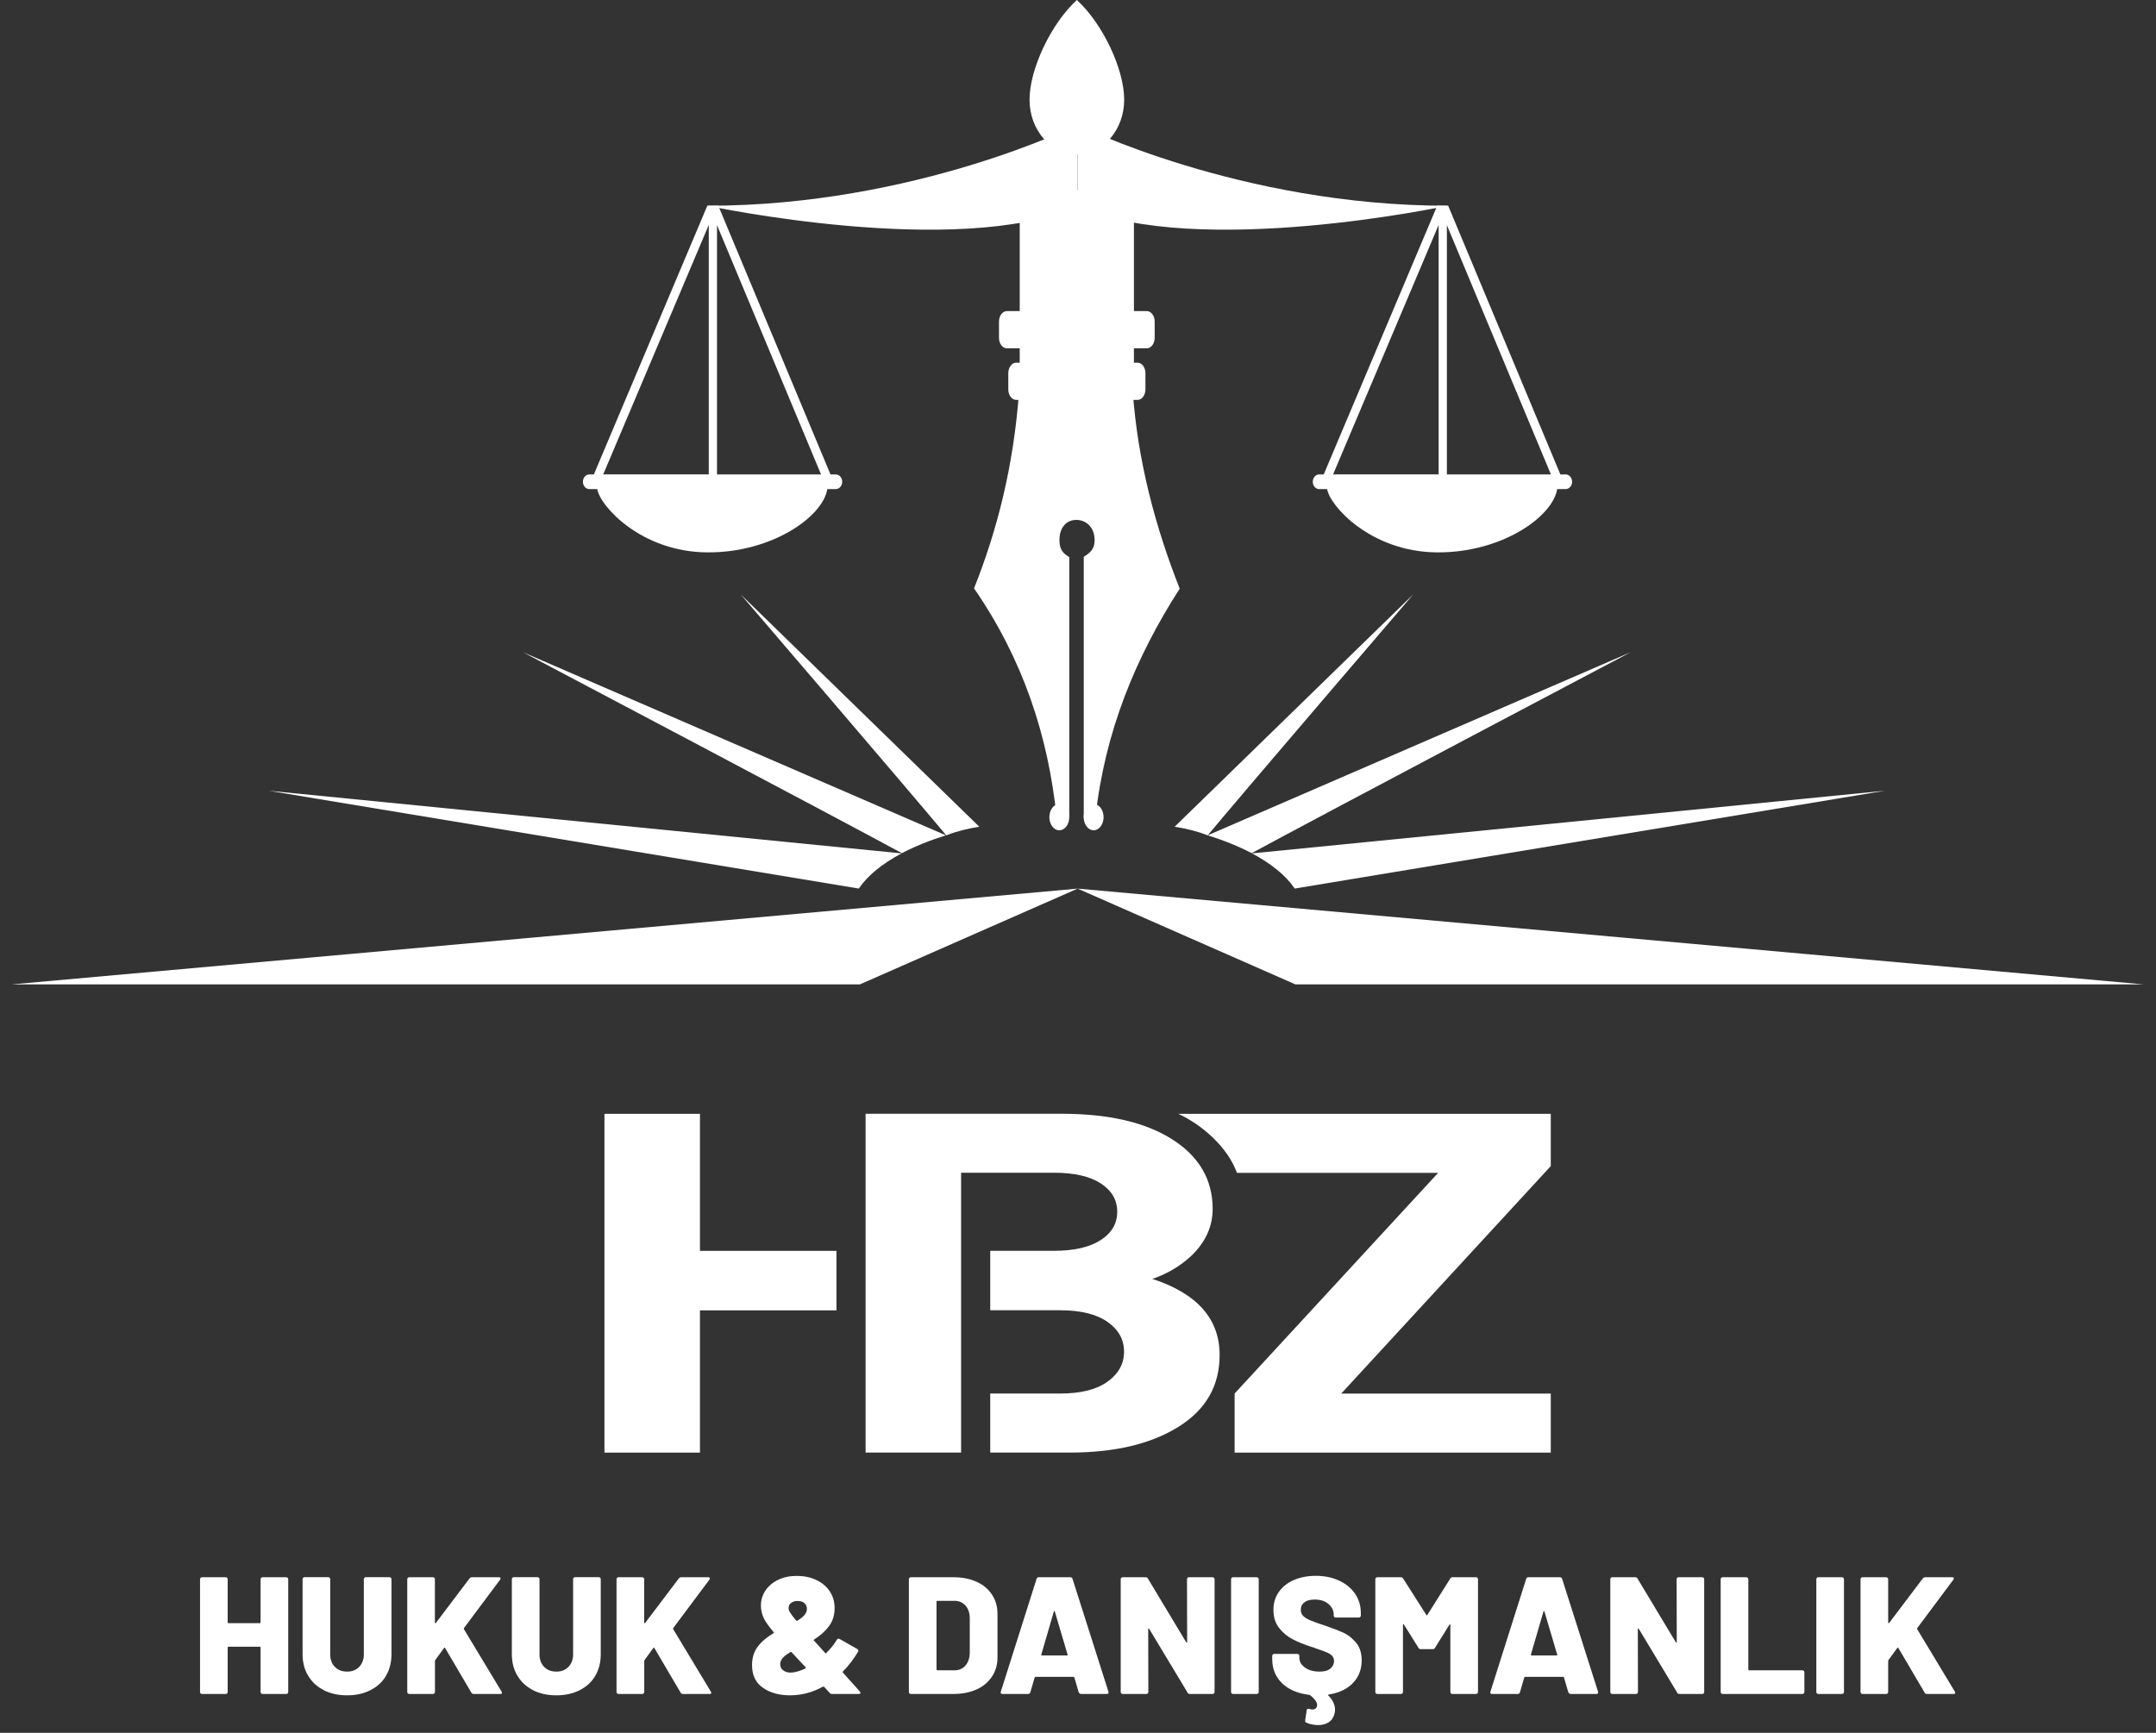 <?xml version="1.0" encoding="UTF-8"?>
<svg id="Layer_1" data-name="Layer 1" xmlns="http://www.w3.org/2000/svg" viewBox="0 0 303.4 243.91">
  <rect x="0" y="0" width="303.4" height="243.91" fill="#333333" stroke="none"/>
  <defs>
    <style>
      .cls-1, .cls-2 {
        fill: #fff;
      }

      .cls-2 {
        fill-rule: evenodd;
      }

      .cls-3 {
        isolation: isolate;
      }
    </style>
  </defs>
  <g class="cls-3">
    <path class="cls-1" d="M36.75,222.09c.05-.05.12-.08.2-.08h3.33c.08,0,.14.03.2.08.05.05.08.12.08.2v15.87c0,.08-.03.15-.08.2-.06.05-.12.08-.2.08h-3.33c-.08,0-.15-.03-.2-.08s-.08-.12-.08-.2v-6.25c0-.08-.04-.12-.12-.12h-4.39c-.08,0-.12.04-.12.12v6.25c0,.08-.03.15-.08.2s-.12.08-.2.08h-3.33c-.08,0-.15-.03-.2-.08-.06-.05-.08-.12-.08-.2v-15.87c0-.08.03-.14.08-.2.05-.05.12-.08.2-.08h3.33c.08,0,.14.03.2.08s.08.12.08.2v6.06c0,.08.04.12.12.12h4.39c.08,0,.12-.04.12-.12v-6.06c0-.08.03-.14.08-.2Z"/>
    <path class="cls-1" d="M45.58,237.91c-.95-.48-1.68-1.15-2.21-2.03s-.79-1.89-.79-3.03v-10.57c0-.08.03-.14.08-.2s.12-.08.2-.08h3.33c.08,0,.14.03.2.08.05.05.08.12.08.2v10.57c0,.74.22,1.33.65,1.77.43.45,1.01.67,1.73.67s1.27-.22,1.7-.67c.43-.45.65-1.04.65-1.77v-10.57c0-.08.03-.14.08-.2s.12-.08.2-.08h3.33c.08,0,.14.03.2.08.05.05.08.12.08.2v10.57c0,1.14-.26,2.15-.77,3.03s-1.25,1.55-2.2,2.03c-.95.48-2.04.72-3.28.72-1.24,0-2.33-.24-3.28-.72Z"/>
    <path class="cls-1" d="M57.39,238.36c-.06-.05-.08-.12-.08-.2v-15.87c0-.08.03-.14.08-.2.05-.05.12-.08.2-.08h3.33c.08,0,.14.03.2.08s.08.12.08.2v6.11s.02.08.05.08c.03,0,.06,0,.09-.04l4.74-6.27c.09-.11.2-.16.33-.16h3.8c.16,0,.23.05.23.16,0,.05-.02.11-.07.19l-5.07,6.79c-.03.06-.04.12-.02.16l5.31,8.81c.03.09.05.15.05.16,0,.11-.08.16-.23.16h-3.73c-.17,0-.29-.06-.35-.19l-3.69-6.27c-.05-.09-.1-.09-.16,0l-1.22,1.67c-.03.06-.05.11-.05.14v4.37c0,.08-.03.15-.08.2s-.12.08-.2.08h-3.33c-.08,0-.15-.03-.2-.08Z"/>
    <path class="cls-1" d="M75.03,237.91c-.95-.48-1.68-1.15-2.21-2.03s-.79-1.89-.79-3.03v-10.57c0-.08.03-.14.08-.2s.12-.08.2-.08h3.33c.08,0,.14.03.2.08.05.05.08.12.08.2v10.57c0,.74.22,1.33.65,1.77.43.45,1.01.67,1.73.67s1.27-.22,1.7-.67c.43-.45.65-1.04.65-1.77v-10.57c0-.08.03-.14.08-.2s.12-.08.2-.08h3.33c.08,0,.14.03.2.08.05.05.08.12.08.2v10.57c0,1.14-.26,2.15-.77,3.03s-1.25,1.55-2.2,2.03c-.95.48-2.04.72-3.28.72-1.24,0-2.33-.24-3.28-.72Z"/>
    <path class="cls-1" d="M86.84,238.36c-.06-.05-.08-.12-.08-.2v-15.87c0-.08.03-.14.08-.2.05-.05.12-.08.2-.08h3.33c.08,0,.14.03.2.08s.08.12.08.2v6.11s.02.08.05.08c.03,0,.06,0,.09-.04l4.74-6.27c.09-.11.2-.16.33-.16h3.8c.16,0,.23.05.23.16,0,.05-.02.11-.07.19l-5.07,6.79c-.03.06-.04.12-.02.16l5.31,8.81c.03.09.05.15.05.16,0,.11-.08.16-.23.16h-3.73c-.17,0-.29-.06-.35-.19l-3.69-6.27c-.05-.09-.1-.09-.16,0l-1.22,1.67c-.03.06-.05.11-.05.14v4.37c0,.08-.03.15-.08.2s-.12.08-.2.08h-3.33c-.08,0-.15-.03-.2-.08Z"/>
    <path class="cls-1" d="M121.09,238.28c0,.11-.09.16-.26.16h-3.71c-.16,0-.27-.05-.35-.14l-.8-.87s-.09-.04-.16-.02c-1.47.81-3.02,1.22-4.65,1.22-1.5,0-2.77-.35-3.79-1.06-1.03-.7-1.54-1.77-1.54-3.19,0-1.03.27-1.9.81-2.61s1.27-1.33,2.2-1.88c.09-.06.1-.12.02-.16-.72-.86-1.2-1.55-1.43-2.07s-.35-1.07-.35-1.67c0-.77.21-1.47.63-2.1.42-.63,1.02-1.14,1.78-1.51.77-.38,1.65-.56,2.65-.56s1.93.19,2.74.58,1.44.91,1.89,1.6c.45.68.68,1.47.68,2.36,0,.97-.26,1.81-.77,2.51-.52.71-1.22,1.34-2.11,1.9-.08.05-.09.1-.02.16.33.38.85.96,1.57,1.74.05.06.1.06.16,0,.66-.66,1.15-1.28,1.48-1.86.05-.08.11-.13.18-.15.07-.02.14-.01.22.04l2.47,1.41c.17.11.21.23.12.38-.64,1.07-1.35,2-2.14,2.79-.05.05-.04.1.02.16.33.39.93,1.06,1.81,2.02.12.14.23.27.33.38.09.11.17.2.23.26.06.09.09.16.09.19ZM113.34,234.83c.08-.05.09-.1.02-.16l-1.03-1.1c-.06-.06-.38-.4-.94-1.01-.03-.05-.09-.05-.16-.02-.42.25-.75.49-.99.73-.23.23-.38.49-.42.77-.02.06-.02.15-.02.26,0,.33.14.6.41.81.27.21.63.32,1.07.32.19,0,.38-.02.59-.07.52-.11,1.01-.28,1.48-.52ZM111.31,225.63c-.23.2-.34.44-.34.74,0,.17.07.37.2.59.13.22.42.6.86,1.13.03.06.09.08.16.05.44-.27.77-.53,1.01-.8.23-.27.35-.56.35-.89s-.12-.61-.36-.81c-.24-.2-.56-.29-.95-.29-.39,0-.7.1-.93.29Z"/>
    <path class="cls-1" d="M127.98,238.36c-.06-.05-.08-.12-.08-.2v-15.87c0-.08.03-.14.08-.2.05-.05.12-.08.2-.08h5.99c1.22,0,2.3.21,3.24.63s1.67,1.03,2.18,1.81c.52.78.78,1.68.78,2.7v6.15c0,1.02-.26,1.92-.78,2.7-.52.78-1.24,1.39-2.18,1.81s-2.02.63-3.24.63h-5.99c-.08,0-.15-.03-.2-.08ZM131.91,235.11h2.42c.63,0,1.13-.22,1.53-.67.39-.45.59-1.04.61-1.8v-4.84c0-.75-.2-1.35-.6-1.8-.4-.45-.92-.67-1.56-.67h-2.4c-.08,0-.12.04-.12.12v9.53c0,.08.04.12.12.12Z"/>
    <path class="cls-1" d="M151.8,238.21l-.61-2.09c-.03-.06-.07-.09-.12-.09h-5.35s-.09.03-.12.09l-.61,2.09c-.05.16-.16.23-.33.23h-3.59c-.09,0-.16-.03-.21-.08s-.05-.14-.02-.25l5.03-15.87c.05-.16.15-.23.31-.23h4.44c.16,0,.26.08.31.23l5.05,15.87s.02.07.02.12c0,.14-.09.21-.26.21h-3.59c-.17,0-.28-.08-.33-.23ZM146.64,233.02h3.5c.09,0,.13-.05.09-.14l-1.79-6.04c-.02-.06-.04-.09-.07-.08s-.05.04-.07.08l-1.76,6.04c-.02.09.02.14.09.14Z"/>
    <path class="cls-1" d="M167.1,222.09c.05-.05.12-.08.2-.08h3.34c.08,0,.14.03.2.08s.08.12.08.2v15.87c0,.08-.03.15-.08.2s-.12.08-.2.08h-3.19c-.16,0-.27-.06-.33-.19l-5.4-8.97s-.06-.07-.09-.06-.05.04-.05.11l.02,8.83c0,.08-.03.15-.08.2-.06.05-.12.08-.2.08h-3.33c-.08,0-.15-.03-.2-.08s-.08-.12-.08-.2v-15.87c0-.08.03-.14.08-.2s.12-.08.2-.08h3.22c.16,0,.27.06.33.19l5.38,8.95s.06.07.09.06c.03,0,.05-.04.05-.11l-.02-8.81c0-.08.03-.14.08-.2Z"/>
    <path class="cls-1" d="M173.32,238.36c-.05-.05-.08-.12-.08-.2v-15.87c0-.08.03-.14.08-.2s.12-.08.2-.08h3.33c.08,0,.14.03.2.08.05.05.08.12.08.2v15.87c0,.08-.03.15-.08.2-.06.05-.12.08-.2.08h-3.33c-.08,0-.15-.03-.2-.08Z"/>
    <path class="cls-1" d="M190.37,236.92c-.84.85-1.97,1.38-3.39,1.6-.11.02-.12.06-.05.14.63.63.94,1.29.94,2,0,.22-.03.42-.09.61-.16.55-.44.94-.86,1.19-.41.24-.89.36-1.42.36-.56,0-1.11-.11-1.64-.33-.16-.05-.22-.16-.19-.33l.21-1.43c.02-.09.05-.16.12-.19s.14-.03.24,0c.19.06.34.09.45.09.16,0,.29-.04.41-.12.12-.08.19-.19.22-.33.14-.42-.18-.95-.96-1.57-.06-.03-.11-.05-.14-.05-1.6-.19-2.86-.73-3.79-1.62s-1.4-2.03-1.4-3.41v-.45c0-.08.03-.14.08-.2.05-.05.12-.08.2-.08h3.26c.08,0,.14.03.2.08.05.05.08.12.08.2v.28c0,.52.26.97.77,1.35s1.21.58,2.09.58c.69,0,1.2-.15,1.53-.45.33-.3.49-.64.49-1.03,0-.31-.1-.57-.29-.76-.2-.2-.46-.36-.79-.49-.33-.13-.84-.32-1.53-.55-.09-.05-.19-.08-.28-.11s-.18-.05-.26-.08c-1.02-.33-1.9-.68-2.65-1.07-.75-.38-1.39-.92-1.93-1.6-.53-.68-.8-1.52-.8-2.52s.25-1.82.76-2.55c.51-.73,1.22-1.29,2.12-1.68.91-.39,1.93-.59,3.08-.59,1.21,0,2.29.22,3.25.66s1.72,1.06,2.27,1.85c.55.8.82,1.71.82,2.75v.33c0,.08-.03.15-.08.2-.06.05-.12.08-.2.08h-3.26c-.08,0-.14-.03-.2-.08-.06-.05-.08-.12-.08-.2v-.16c0-.55-.24-1.03-.73-1.46s-1.14-.63-1.95-.63c-.61,0-1.09.12-1.43.38-.34.25-.52.6-.52,1.06,0,.34.11.63.33.86.22.23.56.44,1.02.63.46.2,1.17.45,2.12.76,1.1.38,1.95.71,2.56.99.61.28,1.19.74,1.73,1.37.54.63.81,1.47.81,2.5,0,1.3-.42,2.37-1.26,3.22Z"/>
    <path class="cls-1" d="M204.4,222.01h3.31c.08,0,.14.03.2.08s.08.12.08.2v15.87c0,.08-.03.15-.08.2s-.12.08-.2.08h-3.33c-.08,0-.15-.03-.2-.08s-.08-.12-.08-.2v-9.44c0-.06-.02-.09-.05-.09s-.06.02-.09.07l-2.02,3.24c-.06.13-.17.19-.33.19h-1.67c-.16,0-.27-.06-.33-.19l-2.04-3.26s-.06-.07-.09-.07-.05.03-.05.09v9.46c0,.08-.03.15-.08.2-.06.05-.12.08-.2.08h-3.33c-.08,0-.15-.03-.2-.08s-.08-.12-.08-.2v-15.87c0-.08.03-.14.08-.2s.12-.08.2-.08h3.31c.14,0,.25.06.33.19l3.26,5.12c.05.09.09.09.14,0l3.22-5.12c.06-.12.17-.19.33-.19Z"/>
    <path class="cls-1" d="M220.7,238.21l-.61-2.09c-.03-.06-.07-.09-.12-.09h-5.35s-.09.03-.12.09l-.61,2.09c-.05.16-.16.23-.33.23h-3.59c-.09,0-.16-.03-.21-.08s-.05-.14-.02-.25l5.03-15.87c.05-.16.15-.23.31-.23h4.44c.16,0,.26.08.31.23l5.05,15.87s.02.07.02.12c0,.14-.09.21-.26.21h-3.59c-.17,0-.28-.08-.33-.23ZM215.54,233.02h3.5c.09,0,.13-.05.09-.14l-1.79-6.04c-.02-.06-.04-.09-.07-.08s-.05.04-.07.08l-1.76,6.04c-.02.09.02.14.09.14Z"/>
    <path class="cls-1" d="M236,222.09c.05-.05.12-.08.2-.08h3.34c.08,0,.14.03.2.08s.08.12.08.2v15.87c0,.08-.03.15-.08.2s-.12.08-.2.08h-3.19c-.16,0-.27-.06-.33-.19l-5.4-8.97s-.06-.07-.09-.06-.05.04-.05.11l.02,8.83c0,.08-.03.15-.08.2-.06.05-.12.08-.2.08h-3.33c-.08,0-.15-.03-.2-.08s-.08-.12-.08-.2v-15.87c0-.08.03-.14.08-.2s.12-.08.2-.08h3.22c.16,0,.27.06.33.19l5.38,8.95s.06.07.09.06c.03,0,.05-.04.05-.11l-.02-8.81c0-.08.03-.14.08-.2Z"/>
    <path class="cls-1" d="M242.22,238.36c-.05-.05-.08-.12-.08-.2v-15.87c0-.08.03-.14.08-.2s.12-.08.2-.08h3.33c.08,0,.14.03.2.08.05.05.08.12.08.2v12.7c0,.08.04.12.12.12h7.49c.08,0,.14.03.2.08s.08.12.08.2v2.77c0,.08-.03.15-.08.2s-.12.08-.2.08h-11.22c-.08,0-.15-.03-.2-.08Z"/>
    <path class="cls-1" d="M255.68,238.36c-.05-.05-.08-.12-.08-.2v-15.87c0-.08.03-.14.08-.2s.12-.08.2-.08h3.33c.08,0,.14.03.2.08.05.05.08.12.08.2v15.87c0,.08-.03.15-.08.2-.06.05-.12.08-.2.08h-3.33c-.08,0-.15-.03-.2-.08Z"/>
    <path class="cls-1" d="M261.9,238.36c-.05-.05-.08-.12-.08-.2v-15.87c0-.08.03-.14.08-.2s.12-.08.2-.08h3.33c.08,0,.14.03.2.08.05.05.08.12.08.2v6.11s.02.08.05.08c.03,0,.06,0,.09-.04l4.74-6.27c.09-.11.2-.16.33-.16h3.8c.16,0,.23.05.23.16,0,.05-.02.11-.07.19l-5.07,6.79c-.03.06-.04.12-.02.16l5.31,8.81c.03.09.05.15.05.16,0,.11-.08.16-.23.16h-3.73c-.17,0-.29-.06-.35-.19l-3.69-6.27c-.05-.09-.1-.09-.17,0l-1.22,1.67c-.03.06-.05.11-.05.14v4.37c0,.08-.03.15-.08.2-.06.05-.12.08-.2.08h-3.33c-.08,0-.15-.03-.2-.08Z"/>
  </g>
  <path class="cls-1" d="M218.24,156.78h-52.42c3.34,1.55,6.92,4.66,8.25,8.31h28.31l-28.64,31.06v8.32h44.49v-8.31h-29.49l29.49-32.02v-7.37ZM162.14,180.02c2.13-.71,4-1.83,5.61-3.35,1.94-1.92,2.9-4.09,2.9-6.5,0-4.11-1.89-7.37-5.66-9.78-3.77-2.41-8.97-3.62-15.61-3.62h-27.57v47.69h13.44v-39.39h13.07c2.84,0,5.03.5,6.58,1.5,1.55,1.01,2.32,2.33,2.32,3.99s-.77,2.98-2.32,3.99c-1.55,1-3.74,1.51-6.58,1.51h-8.97v8.37h9.84c2.9,0,5.12.55,6.67,1.64,1.55,1.09,2.32,2.49,2.32,4.19s-.77,3.1-2.32,4.22c-1.55,1.12-3.77,1.67-6.67,1.67h-9.84v8.31h11.2c6.32,0,11.41-1.21,15.28-3.62,3.87-2.41,5.8-5.78,5.8-10.11,0-5.09-3.16-8.66-9.48-10.72M98.5,176.07v-19.29h-13.44v47.69h13.44v-20.03h19.21v-8.37h-19.21Z"/>
  <g>
    <path class="cls-2" d="M151.54,0c3.68,3.37,6.66,9.78,6.66,14.03s-2.98,7.7-6.66,7.7-6.66-3.45-6.66-7.7,2.98-10.66,6.66-14.03h0Z"/>
    <g>
      <path class="cls-2" d="M159.4,55.03c.7,9.87,3.16,19.05,6.61,27.83-6.18,9.62-10.56,20.16-11.86,32.27h-1.64v-36.76c.84-.53,1.53-1.02,1.53-2.34,0-1.81-1.21-2.85-2.58-2.85s-2.37,1.04-2.37,2.85c0,1.35.51,1.87,1.38,2.38v36.72h-1.77c-1.17-11.51-4.75-22.36-11.63-32.31,3.28-8.23,5.59-17.32,6.34-27.79h15.99Z"/>
      <path class="cls-2" d="M143.5,55.67h16.07v-27.13c-2.22-.96-4.52-1.63-6.82-1.75-.54-.03-1.32-.03-1.87,0-2.49.09-4.98.84-7.38,1.91v26.98h0Z"/>
      <path class="cls-2" d="M149.07,113.17c.77,0,1.4.83,1.4,1.85s-.62,1.85-1.4,1.85-1.4-.83-1.4-1.85.62-1.85,1.4-1.85h0Z"/>
      <path class="cls-2" d="M153.9,113.17c.77,0,1.4.83,1.4,1.85s-.63,1.85-1.4,1.85-1.4-.83-1.4-1.85c0-1.02.62-1.85,1.4-1.85h0Z"/>
      <path class="cls-2" d="M143,51.05h17.08c.61,0,1.11.66,1.11,1.48v2.28c0,.81-.5,1.48-1.11,1.48h-17.08c-.61,0-1.11-.66-1.11-1.48v-2.28c0-.81.5-1.48,1.11-1.48h0Z"/>
      <path class="cls-2" d="M141.69,43.79h19.69c.61,0,1.11.66,1.11,1.48v2.28c0,.81-.5,1.48-1.11,1.48h-19.69c-.61,0-1.11-.66-1.11-1.48v-2.28c0-.81.5-1.48,1.11-1.48h0Z"/>
    </g>
    <g>
      <path class="cls-1" d="M151.64,29.08v-11.51s-22.91,11.39-52.07,11.39c0,0,35.11,7.51,52.07.11Z"/>
      <path class="cls-1" d="M151.64,29.08v-11.51s22.91,11.39,52.07,11.39c0,0-35.11,7.51-52.07.11Z"/>
    </g>
    <g>
      <g>
        <g>
          <path class="cls-1" d="M133.11,117.58l-59.51-25.77s43.97,23.2,53.32,28.28c1.8-.95,3.89-1.79,6.19-2.51Z"/>
          <path class="cls-1" d="M126.87,120.12l-89.09-8.82,83.07,13.77c1.25-1.83,3.31-3.51,6.02-4.95Z"/>
        </g>
        <g>
          <path class="cls-1" d="M176.18,120.12c2.7,1.43,4.77,3.11,6.02,4.95l83.07-13.77-89.09,8.82Z"/>
          <path class="cls-1" d="M176.14,120.09c9.35-5.09,53.32-28.28,53.32-28.28l-59.51,25.77c2.3.72,4.39,1.56,6.19,2.51Z"/>
        </g>
      </g>
      <g>
        <polygon class="cls-1" points="301.65 138.56 182.29 138.56 151.65 125.08 301.65 138.56"/>
        <polygon class="cls-1" points="1.65 138.56 121.01 138.56 151.65 125.08 1.65 138.56"/>
      </g>
      <path class="cls-1" d="M169.95,117.58c5.04-6.06,28.92-33.91,28.92-33.91l-33.57,32.7c1.68.26,3.24.66,4.65,1.21Z"/>
      <path class="cls-1" d="M133.16,117.58c-5.04-6.06-28.92-33.91-28.92-33.91l33.57,32.7c-1.68.26-3.24.66-4.65,1.21Z"/>
    </g>
    <g>
      <path class="cls-2" d="M203.61,31.69h0ZM218.25,66.78h-14.64V31.69s14.64,35.09,14.64,35.09h0ZM219.58,66.78l-15.79-37.83h-1.54s-15.97,37.83-15.97,37.83h-.65c-.49,0-.89.46-.89,1.03s.4,1.03.89,1.03h1.13c.36,2.35,6.13,8.84,15.46,8.91,9.17.07,16.32-5.07,16.91-8.91h1.2c.49,0,.9-.46.9-1.03s-.41-1.03-.9-1.03h-.76ZM202.45,31.66v35.11h-14.85l14.85-35.11h0Z"/>
      <path class="cls-2" d="M100.9,31.69h0ZM115.54,66.78h-14.64V31.69s14.64,35.09,14.64,35.09h0ZM116.87,66.78l-15.79-37.83h-1.54s-15.97,37.83-15.97,37.83h-.65c-.49,0-.89.46-.89,1.03s.4,1.03.89,1.03h1.13c.36,2.35,6.13,8.84,15.46,8.91,9.17.07,16.32-5.07,16.91-8.91h1.2c.49,0,.9-.46.9-1.03s-.41-1.03-.9-1.03h-.76ZM99.74,31.66v35.11h-14.85l14.85-35.11h0Z"/>
    </g>
  </g>
</svg>